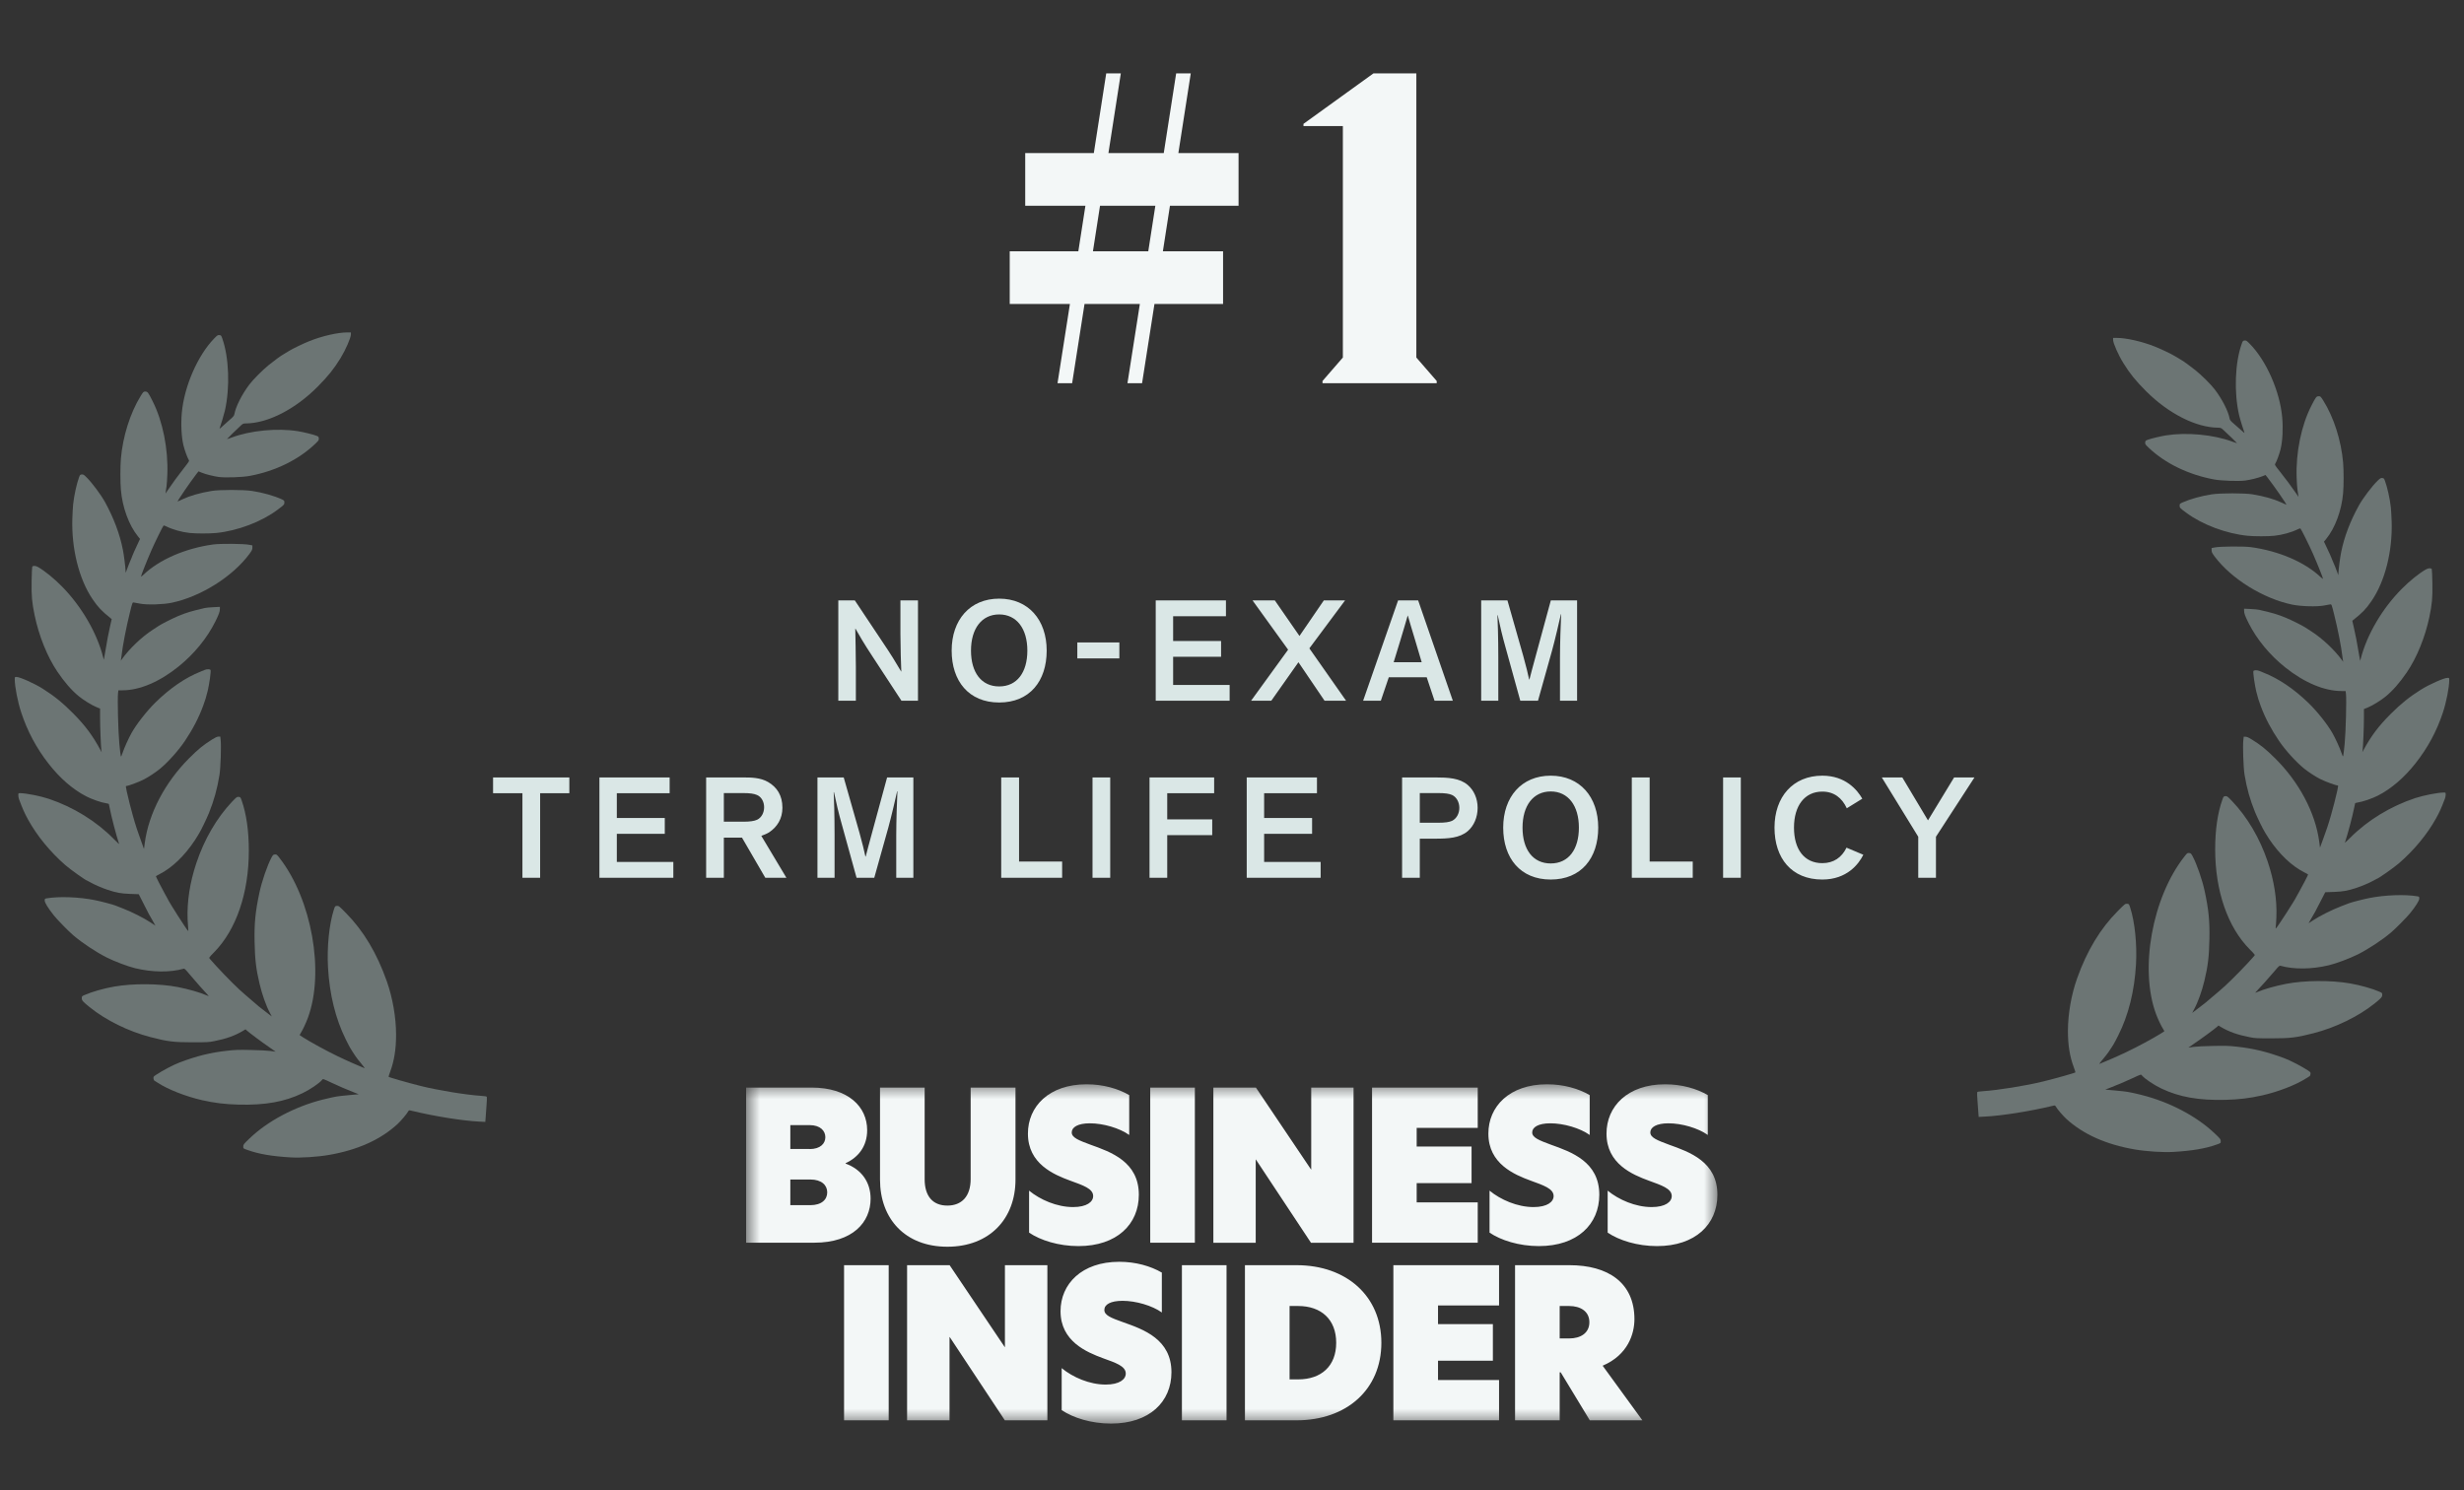 <svg width="100%" height="100%" viewBox="0 0 167 101" fill="none" xmlns="http://www.w3.org/2000/svg">
<rect x="0" y="0" width="167" height="101" fill="#333333" stroke="none"/>
<path opacity="0.4" d="M19.704 78.456C18.441 78.382 17.543 78.229 16.796 77.961C16.476 77.849 16.487 77.856 16.487 77.713C16.487 77.588 16.514 77.553 16.91 77.173C18.135 75.995 19.966 75.022 21.855 74.541C22.148 74.468 22.451 74.395 22.526 74.384C22.602 74.37 22.743 74.346 22.836 74.325C22.933 74.308 23.301 74.266 23.659 74.234L24.312 74.175L23.986 74.046C23.466 73.84 23.005 73.645 22.526 73.419C21.859 73.105 21.897 73.119 21.828 73.203C21.645 73.429 20.998 73.868 20.499 74.105C19.281 74.691 17.977 74.921 16.177 74.879C15.251 74.855 14.539 74.768 13.692 74.576C12.601 74.328 11.383 73.851 10.688 73.394C10.612 73.345 10.519 73.286 10.481 73.265C10.437 73.241 10.409 73.182 10.402 73.105C10.392 72.99 10.405 72.972 10.574 72.861C11.004 72.572 11.779 72.167 12.188 72.014C13.345 71.578 14.26 71.352 15.385 71.226C15.932 71.163 16.16 71.156 17.003 71.174C17.588 71.184 18.121 71.212 18.328 71.24C18.517 71.271 18.675 71.289 18.679 71.289C18.682 71.285 18.49 71.149 18.249 70.986C17.815 70.693 16.889 70.002 16.727 69.853L16.642 69.772L16.469 69.877C15.929 70.201 15.341 70.414 14.525 70.574C14.167 70.647 14.029 70.654 13.045 70.654C11.761 70.654 11.352 70.602 10.189 70.299C8.709 69.915 7.164 69.152 6.083 68.277C5.608 67.894 5.543 67.82 5.543 67.664C5.543 67.538 5.55 67.528 5.725 67.451C6.21 67.235 7.026 67.001 7.745 66.876C9.032 66.653 10.801 66.667 12.047 66.907C12.787 67.053 13.534 67.266 13.992 67.465C14.16 67.538 14.177 67.535 14.081 67.441C13.926 67.287 13.169 66.43 12.859 66.057C12.577 65.715 12.508 65.649 12.446 65.666C11.517 65.928 10.326 65.914 9.156 65.631C8.644 65.506 7.745 65.164 7.202 64.889C6.486 64.523 5.587 63.927 4.971 63.404C4.665 63.146 3.86 62.323 3.643 62.044C3.254 61.553 3.03 61.187 3.03 61.047C3.03 60.929 3.041 60.919 3.144 60.898C3.973 60.751 5.364 60.8 6.427 61.016C6.826 61.096 7.642 61.309 7.814 61.379C7.88 61.407 8.127 61.501 8.365 61.595C8.946 61.821 9.79 62.25 10.199 62.526C10.381 62.651 10.533 62.749 10.533 62.745C10.533 62.738 10.45 62.595 10.354 62.424C10.099 61.989 10.096 61.982 9.731 61.26L9.404 60.615L8.822 60.594C8.203 60.574 7.88 60.514 7.281 60.312C6.909 60.19 6.393 59.964 6.117 59.807C6.004 59.744 5.911 59.692 5.904 59.692C5.825 59.692 4.772 58.942 4.424 58.639C3.388 57.733 2.504 56.648 1.905 55.561C1.65 55.094 1.537 54.839 1.289 54.174C1.262 54.104 1.241 53.982 1.241 53.905C1.241 53.769 1.244 53.766 1.361 53.766C1.757 53.766 2.738 53.958 3.306 54.149C4.978 54.71 6.537 55.672 7.718 56.879C7.924 57.088 8.083 57.234 8.072 57.21C7.873 56.603 7.556 55.397 7.432 54.759C7.411 54.644 7.387 54.533 7.38 54.512C7.377 54.491 7.284 54.459 7.174 54.446C6.892 54.411 6.2 54.17 5.835 53.978C4.92 53.501 4.049 52.741 3.285 51.758C2.463 50.705 1.853 49.558 1.437 48.293C1.2 47.575 1 46.543 1 46.048C1 45.888 1 45.888 1.117 45.888C1.351 45.888 2.353 46.338 2.91 46.693C3.684 47.181 4.276 47.666 4.978 48.377C5.791 49.203 6.286 49.869 6.816 50.855L6.892 50.995L6.871 50.855C6.837 50.611 6.782 49.273 6.782 48.642V48.032L6.541 47.934C6.217 47.802 5.649 47.45 5.336 47.192C4.841 46.784 4.369 46.24 3.884 45.522C3.206 44.518 2.635 43.103 2.346 41.705C2.167 40.844 2.125 40.391 2.143 39.387C2.153 38.888 2.17 38.453 2.184 38.421C2.222 38.334 2.411 38.341 2.569 38.432C3.03 38.693 3.677 39.22 4.225 39.781C5.543 41.13 6.579 42.918 6.995 44.563L7.033 44.72L7.064 44.581C7.078 44.504 7.122 44.26 7.157 44.04C7.274 43.347 7.325 43.061 7.449 42.507L7.57 41.966L7.494 41.904C6.885 41.416 6.637 41.154 6.272 40.614C5.357 39.268 4.837 37.191 4.903 35.152C4.913 34.796 4.94 34.357 4.958 34.176C5.02 33.59 5.199 32.781 5.36 32.346C5.419 32.189 5.436 32.171 5.539 32.161C5.643 32.15 5.68 32.175 5.863 32.353C6.234 32.719 6.84 33.531 7.119 34.036C7.711 35.117 8.12 36.204 8.327 37.261C8.396 37.606 8.496 38.373 8.509 38.672L8.52 38.829L8.602 38.603C8.678 38.383 8.788 38.115 8.919 37.811C8.957 37.728 8.984 37.654 8.984 37.644C8.984 37.623 9.136 37.288 9.359 36.811L9.49 36.532L9.346 36.354C8.733 35.591 8.296 34.395 8.193 33.2C8.148 32.691 8.148 31.631 8.193 31.101C8.317 29.602 8.826 27.981 9.542 26.831C9.717 26.552 9.728 26.542 9.851 26.542C10.003 26.542 10.048 26.601 10.344 27.194C11.032 28.557 11.407 30.428 11.342 32.154C11.331 32.471 11.307 32.823 11.29 32.938C11.273 33.053 11.249 33.217 11.238 33.301L11.218 33.454L11.38 33.214C11.693 32.75 12.095 32.203 12.467 31.729C12.828 31.268 12.839 31.248 12.79 31.171C12.698 31.024 12.508 30.502 12.433 30.184C12.295 29.616 12.254 28.755 12.322 27.985C12.481 26.2 13.396 24.095 14.518 22.941C14.725 22.728 14.759 22.704 14.869 22.714C14.983 22.725 14.993 22.735 15.069 22.951C15.523 24.241 15.595 26.273 15.244 27.831C15.189 28.079 14.952 28.863 14.88 29.052C14.869 29.079 14.959 29.01 15.079 28.895C15.2 28.78 15.427 28.578 15.582 28.445C15.809 28.25 15.867 28.18 15.884 28.079C15.977 27.563 16.394 26.737 16.896 26.071C17.151 25.73 17.784 25.095 18.207 24.75C18.572 24.454 19.081 24.081 19.205 24.022C19.26 23.994 19.288 23.976 19.601 23.781C19.859 23.624 20.527 23.3 20.96 23.126C21.828 22.777 22.888 22.533 23.545 22.533H23.782V22.669C23.782 22.896 23.428 23.711 23.081 24.276C22.64 24.994 22.248 25.486 21.549 26.193C20.024 27.737 18.159 28.692 16.662 28.703C16.494 28.703 16.462 28.717 16.318 28.849C16.07 29.076 15.385 29.745 15.385 29.763C15.385 29.77 15.523 29.724 15.695 29.662C16.965 29.18 18.792 29.006 20.193 29.229C20.541 29.285 21.205 29.445 21.425 29.529C21.583 29.588 21.597 29.602 21.608 29.717C21.618 29.832 21.597 29.86 21.367 30.083C20.245 31.16 18.669 31.934 16.934 32.258C16.435 32.353 15.279 32.391 14.824 32.332C14.453 32.279 13.95 32.154 13.668 32.039L13.455 31.952L13.3 32.147C13.162 32.325 12.67 33.011 12.522 33.234C12.205 33.702 12.023 33.984 12.03 33.994C12.033 33.998 12.181 33.935 12.36 33.848C12.877 33.604 13.541 33.412 14.336 33.28C14.876 33.189 16.494 33.189 17.089 33.28C17.781 33.384 18.552 33.6 19.078 33.837C19.264 33.925 19.274 33.935 19.274 34.057C19.274 34.204 19.26 34.218 18.81 34.556C17.729 35.368 16.111 35.981 14.666 36.128C14.222 36.173 13.265 36.173 12.856 36.128C12.319 36.072 11.682 35.891 11.276 35.685C11.183 35.636 11.097 35.612 11.084 35.629C11.025 35.692 10.478 36.807 10.251 37.33C9.948 38.024 9.535 39.07 9.556 39.087C9.562 39.098 9.635 39.042 9.717 38.965C10.787 37.937 12.553 37.17 14.439 36.908C14.931 36.842 16.531 36.853 16.893 36.929L17.106 36.971V37.121C17.106 37.25 17.079 37.309 16.907 37.546C15.767 39.087 13.613 40.443 11.638 40.858C11.049 40.98 9.996 41.011 9.5 40.921C9.321 40.886 9.132 40.851 9.084 40.844C8.974 40.823 8.977 40.82 8.798 41.548C8.551 42.541 8.313 43.779 8.244 44.406C8.231 44.522 8.213 44.654 8.203 44.703L8.186 44.79L8.248 44.703C8.761 43.978 9.607 43.172 10.361 42.684C10.523 42.58 10.695 42.468 10.743 42.434C10.925 42.308 11.696 41.918 12.064 41.764C12.646 41.524 12.901 41.444 13.868 41.217C13.95 41.196 14.219 41.168 14.463 41.158L14.903 41.137V41.276C14.903 41.461 14.842 41.628 14.601 42.12C14.04 43.249 13.172 44.316 12.116 45.17C10.822 46.219 9.466 46.794 8.292 46.794H8.024L8 46.993C7.955 47.373 8.01 49.555 8.086 50.385C8.127 50.817 8.172 51.204 8.186 51.249C8.206 51.315 8.231 51.273 8.32 51.002C8.423 50.691 8.695 50.088 8.905 49.705C9.235 49.105 9.951 48.188 10.543 47.61C11.531 46.641 12.563 45.937 13.596 45.525C13.682 45.49 13.802 45.442 13.864 45.414C14.023 45.344 14.246 45.351 14.274 45.424C14.308 45.515 14.184 46.39 14.078 46.829C13.961 47.293 13.919 47.436 13.771 47.84C13.472 48.652 13.066 49.433 12.536 50.221C12.095 50.88 11.366 51.688 10.822 52.131C10.523 52.371 10.065 52.675 9.752 52.835C9.404 53.013 8.699 53.278 8.568 53.278C8.516 53.278 8.52 53.313 8.592 53.654C8.688 54.097 8.888 54.885 9.008 55.3C9.056 55.463 9.115 55.666 9.139 55.753C9.204 55.986 9.308 56.293 9.545 56.955L9.759 57.548L9.814 57.123C10.082 55.139 11.183 53.037 12.811 51.406C13.431 50.785 13.775 50.503 14.38 50.123C14.604 49.984 14.721 49.931 14.811 49.931H14.931L14.955 50.158C15.003 50.59 14.952 52.075 14.873 52.546C14.721 53.48 14.504 54.257 14.164 55.108C14.009 55.491 13.616 56.303 13.506 56.471C13.462 56.537 13.424 56.6 13.424 56.61C13.424 56.621 13.327 56.774 13.214 56.948C12.512 58.011 11.669 58.82 10.815 59.256C10.677 59.326 10.567 59.388 10.567 59.399C10.567 59.434 10.966 60.218 11.152 60.546C11.259 60.737 11.355 60.912 11.362 60.929C11.438 61.124 12.663 63.045 12.742 63.094C12.77 63.111 12.773 63.087 12.759 63.01C12.749 62.951 12.729 62.641 12.715 62.316C12.67 61.114 12.87 59.814 13.307 58.506C13.847 56.892 14.683 55.453 15.729 54.344C16.032 54.027 16.06 54.006 16.173 54.017C16.291 54.027 16.301 54.038 16.377 54.254C16.7 55.17 16.865 56.331 16.865 57.67C16.865 60.528 16.012 63.024 14.518 64.544C14.16 64.91 14.153 64.92 14.215 64.99C14.697 65.555 15.674 66.569 16.211 67.067C16.39 67.231 16.762 67.559 17.037 67.789C17.313 68.023 17.543 68.221 17.553 68.232C17.564 68.242 17.763 68.399 17.997 68.577L18.421 68.904L18.287 68.647C18.028 68.162 17.76 67.402 17.591 66.684C17.354 65.691 17.278 65.032 17.254 63.822C17.23 62.574 17.309 61.794 17.578 60.528C17.743 59.744 18.118 58.656 18.404 58.123C18.496 57.952 18.52 57.931 18.631 57.921C18.744 57.91 18.765 57.924 18.937 58.147C21.133 60.964 22.01 65.896 20.868 68.995C20.74 69.34 20.534 69.786 20.389 70.016C20.345 70.09 20.307 70.156 20.307 70.163C20.307 70.177 20.702 70.424 21.012 70.602C21.787 71.052 22.753 71.55 23.421 71.85C23.593 71.927 23.8 72.021 23.886 72.059C23.972 72.101 24.182 72.188 24.35 72.258C24.523 72.328 24.684 72.394 24.708 72.408C24.736 72.418 24.633 72.275 24.478 72.091C24.323 71.906 24.154 71.69 24.103 71.609C23.714 71.02 23.738 71.059 23.438 70.463C22.74 69.061 22.334 67.409 22.23 65.565C22.155 64.178 22.31 62.661 22.623 61.675C22.705 61.42 22.709 61.417 22.833 61.407C22.957 61.396 22.981 61.414 23.469 61.912C24.65 63.118 25.548 64.621 26.219 66.524C26.615 67.65 26.845 68.974 26.845 70.149C26.845 71.118 26.718 71.909 26.446 72.645C26.381 72.829 26.329 72.983 26.336 72.99C26.381 73.035 27.64 73.394 28.515 73.614C29.667 73.903 31.581 74.217 32.603 74.283C32.882 74.3 32.982 74.321 32.995 74.356C33.006 74.384 32.999 74.639 32.975 74.918C32.954 75.2 32.926 75.569 32.916 75.74L32.892 76.05L32.476 76.029C31.354 75.974 29.447 75.67 27.909 75.297C27.72 75.249 27.716 75.252 27.665 75.339C27.565 75.52 27.183 75.97 26.956 76.183C25.82 77.239 24.261 77.947 22.32 78.285C21.525 78.424 20.386 78.497 19.704 78.456Z" fill="#C0D8D5"/>
<path d="M71.675 25.976L72.515 20.606H68.435V17.036H73.085L73.565 13.946H69.485V10.376H74.135L74.975 4.976H75.965L75.125 10.376H78.875L79.715 4.976H80.705L79.865 10.376H83.945V13.946H79.295L78.815 17.036H82.895V20.606H78.245L77.405 25.976H76.415L77.255 20.606H73.505L72.665 25.976H71.675ZM74.075 17.036H77.825L78.305 13.946H74.555L74.075 17.036ZM97.374 25.976H89.634V25.826L91.014 24.236V8.546H88.344V8.396L93.084 4.976H95.994V24.236L97.374 25.826V25.976Z" fill="#F3F7F7"/>
<path d="M57.937 40.7L59.777 43.46C60.397 44.38 60.697 44.87 61.077 45.52H61.087C61.067 45.12 61.027 43.83 61.027 42.98V40.7H62.217V47.5H61.097L59.167 44.55C58.487 43.52 58.317 43.19 57.977 42.61H57.967C57.977 43.33 58.007 44.23 58.007 45.23V47.5H56.817V40.7H57.937ZM64.5 44.1C64.5 42.02 65.74 40.58 67.72 40.58C69.7 40.58 70.94 42.02 70.94 44.1C70.94 46.17 69.79 47.62 67.72 47.62C65.66 47.62 64.5 46.17 64.5 44.1ZM65.81 44.1C65.81 45.58 66.51 46.53 67.72 46.53C68.93 46.53 69.63 45.58 69.63 44.1C69.63 42.62 68.91 41.65 67.72 41.65C66.53 41.65 65.81 42.62 65.81 44.1ZM75.866 44.63H73.016V43.55H75.866V44.63ZM83.09 41.77H79.51V43.45H82.76V44.52H79.51V46.43H83.34V47.5H78.33V40.7H83.09V41.77ZM88.743 43.95L91.233 47.5H89.773L88.003 44.89L86.163 47.5H84.793L87.303 44.04L84.893 40.7H86.403L88.073 43.11L89.723 40.7H91.163L88.743 43.95ZM94.127 45.91L93.587 47.5H92.387L94.757 40.7H96.117L98.467 47.5H97.227L96.697 45.91H94.127ZM96.357 44.89L95.897 43.34C95.747 42.83 95.557 42.23 95.417 41.73H95.407C95.267 42.23 95.067 42.88 94.907 43.42L94.457 44.89H96.357ZM104.239 47.5H103.039L102.039 43.88C101.839 43.18 101.639 42.34 101.509 41.7H101.489C101.509 42.02 101.549 43.28 101.549 44.55V47.5H100.389V40.7H102.169L103.239 44.46C103.419 45.1 103.579 45.76 103.639 46.06H103.659C103.719 45.79 103.939 45.02 104.089 44.45L105.109 40.7H106.889V47.5H105.729V44.62C105.729 43.67 105.779 42.21 105.809 41.64H105.789C105.729 41.93 105.359 43.51 105.189 44.11L104.239 47.5ZM33.418 53.77V52.7H38.588V53.77H36.608V59.5H35.408V53.77H33.418ZM45.386 53.77H41.806V55.45H45.056V56.52H41.806V58.43H45.636V59.5H40.626V52.7H45.386V53.77ZM50.289 56.78H49.059V59.5H47.859V52.7H50.349C50.929 52.7 51.539 52.71 52.059 53.01C52.659 53.36 53.029 53.92 53.029 54.75C53.029 55.5 52.679 56.05 52.129 56.42C51.969 56.52 51.759 56.6 51.599 56.66L53.299 59.5H51.869L50.289 56.78ZM49.059 53.76V55.7H50.349C50.839 55.7 51.099 55.66 51.309 55.57C51.609 55.43 51.789 55.09 51.789 54.72C51.789 54.35 51.609 54.02 51.309 53.89C51.099 53.8 50.839 53.76 50.349 53.76H49.059ZM59.254 59.5H58.054L57.054 55.88C56.854 55.18 56.654 54.34 56.524 53.7H56.504C56.524 54.02 56.564 55.28 56.564 56.55V59.5H55.404V52.7H57.184L58.254 56.46C58.434 57.1 58.594 57.76 58.654 58.06H58.674C58.734 57.79 58.954 57.02 59.104 56.45L60.124 52.7H61.904V59.5H60.744V56.62C60.744 55.67 60.794 54.21 60.824 53.64H60.804C60.744 53.93 60.374 55.51 60.204 56.11L59.254 59.5ZM67.858 52.7H69.068V58.4H71.988V59.5H67.858V52.7ZM75.246 52.7V59.5H74.046V52.7H75.246ZM82.29 53.77H79.11V55.54H82.16V56.61H79.11V59.5H77.91V52.7H82.29V53.77ZM89.258 53.77H85.678V55.45H88.928V56.52H85.678V58.43H89.508V59.5H84.498V52.7H89.258V53.77ZM96.228 53.76V55.77H97.468C97.948 55.77 98.218 55.73 98.418 55.64C98.718 55.49 98.908 55.15 98.908 54.76C98.908 54.38 98.718 54.03 98.418 53.89C98.218 53.8 97.948 53.76 97.468 53.76H96.228ZM95.028 59.5V52.7H97.298C98.138 52.7 98.928 52.74 99.478 53.21C99.898 53.57 100.148 54.13 100.148 54.76C100.148 55.4 99.898 55.98 99.478 56.34C98.928 56.81 98.138 56.85 97.298 56.85H96.228V59.5H95.028ZM101.881 56.1C101.881 54.02 103.121 52.58 105.101 52.58C107.081 52.58 108.321 54.02 108.321 56.1C108.321 58.17 107.171 59.62 105.101 59.62C103.041 59.62 101.881 58.17 101.881 56.1ZM103.191 56.1C103.191 57.58 103.891 58.53 105.101 58.53C106.311 58.53 107.011 57.58 107.011 56.1C107.011 54.62 106.291 53.65 105.101 53.65C103.911 53.65 103.191 54.62 103.191 56.1ZM110.597 52.7H111.807V58.4H114.727V59.5H110.597V52.7ZM117.985 52.7V59.5H116.785V52.7H117.985ZM125.149 57.46L126.289 57.94C125.979 58.57 125.179 59.62 123.509 59.62C121.419 59.62 120.269 58.17 120.269 56.1C120.269 54.02 121.519 52.58 123.509 52.58C125.089 52.58 125.879 53.55 126.219 54.14L125.169 54.79C124.839 54.08 124.299 53.66 123.509 53.66C122.309 53.66 121.589 54.62 121.589 56.1C121.589 57.58 122.289 58.51 123.509 58.51C124.279 58.51 124.829 58.12 125.149 57.46ZM131.211 56.72V59.5H130.011V56.72L127.541 52.7H128.931L130.671 55.61L132.441 52.7H133.821L131.211 56.72Z" fill="#DAE7E6"/>
<mask id="mask0_46447_273" style="mask-type:luminance" maskUnits="userSpaceOnUse" x="50" y="73" width="67" height="24">
<path d="M116.432 73.5H50.568V96.5H116.432V73.5Z" fill="white"/>
</mask>
<g mask="url(#mask0_46447_273)">
<path fill-rule="evenodd" clip-rule="evenodd" d="M50.568 73.723H55.011C57.483 73.723 58.773 75.017 58.773 76.612C58.773 77.712 58.163 78.459 57.313 78.847V78.876C58.397 79.272 59.006 80.141 59.006 81.255C59.006 82.844 57.802 84.238 55.188 84.238H50.568V73.723ZM54.869 77.892C55.606 77.892 55.939 77.511 55.939 77.087C55.939 76.662 55.606 76.267 54.869 76.267H53.565V77.884H54.869V77.892ZM54.911 81.694C55.691 81.694 56.066 81.313 56.066 80.824C56.066 80.335 55.676 79.954 54.925 79.954H53.565V81.694H54.911ZM59.644 79.962V73.723H62.669V79.933C62.669 81.104 63.236 81.722 64.207 81.722C65.177 81.722 65.787 81.104 65.787 79.918V73.723H68.826V79.962C68.826 82.607 67.076 84.511 64.207 84.511C61.337 84.511 59.644 82.607 59.644 79.962ZM76.534 74.233V76.936C75.882 76.468 74.77 76.145 73.87 76.145C73.048 76.145 72.638 76.411 72.638 76.763C72.638 77.115 73.098 77.295 73.913 77.597C75.301 78.093 77.186 78.754 77.186 80.989C77.186 82.987 75.698 84.468 73.091 84.468C71.745 84.468 70.512 84.073 69.747 83.555V80.709C70.498 81.327 71.632 81.823 72.73 81.823C73.658 81.823 74.09 81.471 74.09 81.076C74.09 80.565 73.381 80.343 72.538 80.033C71.426 79.624 69.669 78.891 69.669 76.849C69.662 75.009 71.093 73.5 73.644 73.5C74.77 73.5 75.783 73.795 76.534 74.233ZM77.958 73.723H80.983V84.238H77.958V73.723ZM91.738 84.245H88.855L85.121 78.603H85.107V84.245H82.237V73.723H85.121L88.855 79.272H88.869V73.723H91.738V84.245ZM92.992 73.723H100.155V76.454H96.017V77.719H99.737V80.199H96.017V81.507H100.155V84.238H92.992V73.723ZM107.743 74.233V76.936C107.091 76.468 105.979 76.145 105.079 76.145C104.257 76.145 103.846 76.411 103.846 76.763C103.846 77.115 104.307 77.295 105.121 77.597C106.51 78.093 108.394 78.754 108.394 80.989C108.394 82.987 106.907 84.468 104.299 84.468C102.953 84.468 101.721 84.073 100.955 83.555V80.709C101.706 81.327 102.84 81.823 103.938 81.823C104.866 81.823 105.298 81.471 105.298 81.076C105.298 80.565 104.59 80.343 103.747 80.033C102.635 79.624 100.877 78.891 100.877 76.849C100.87 75.009 102.302 73.5 104.852 73.5C105.979 73.5 106.992 73.795 107.743 74.233ZM115.748 74.233V76.936C115.097 76.468 113.984 76.145 113.085 76.145C112.263 76.145 111.852 76.411 111.852 76.763C111.852 77.115 112.312 77.295 113.127 77.597C114.516 78.093 116.4 78.754 116.4 80.989C116.4 82.987 114.912 84.468 112.305 84.468C110.959 84.468 109.726 84.073 108.961 83.555V80.709C109.712 81.327 110.846 81.823 111.944 81.823C112.872 81.823 113.304 81.471 113.304 81.076C113.304 80.565 112.596 80.343 111.753 80.033C110.64 79.624 108.883 78.891 108.883 76.849C108.876 75.009 110.307 73.5 112.858 73.5C113.984 73.5 114.997 73.795 115.748 74.233ZM57.207 96.277H60.232V85.762H57.207V96.277ZM70.987 85.762H68.11V91.311H68.096L64.362 85.762H61.479V96.277H64.355V90.635H64.37L68.103 96.277H70.987V85.762ZM75.861 85.532C73.311 85.532 71.879 87.041 71.879 88.881C71.879 90.922 73.644 91.656 74.749 92.065C75.599 92.374 76.3 92.597 76.3 93.108C76.3 93.503 75.868 93.855 74.94 93.855C73.842 93.855 72.708 93.359 71.957 92.741V95.587C72.722 96.105 73.955 96.5 75.301 96.5C77.909 96.5 79.396 95.019 79.396 93.021C79.396 90.786 77.512 90.118 76.123 89.629C75.301 89.334 74.848 89.162 74.848 88.795C74.848 88.428 75.266 88.177 76.081 88.177C76.981 88.177 78.093 88.5 78.745 88.968V86.265C77.994 85.827 76.981 85.532 75.861 85.532ZM80.105 96.277H83.13V85.762H80.105V96.277ZM87.402 93.503H87.983C89.549 93.503 90.562 92.604 90.562 91.023C90.562 89.442 89.549 88.529 87.983 88.529H87.402V93.503ZM93.623 91.023C93.623 94.193 91.263 96.277 87.877 96.277H84.377V85.762H87.877C91.263 85.762 93.623 87.861 93.623 91.023ZM94.437 96.277H101.6V93.546H97.463V92.238H101.182V89.758H97.463V88.493H101.6V85.762H94.437V96.277ZM106.361 90.728C107.126 90.728 107.721 90.362 107.721 89.629C107.721 88.896 107.126 88.529 106.347 88.529H105.709V90.728H106.361ZM111.313 96.277H107.75L105.78 93.028H105.709V96.277H102.684V85.762H106.375C108.968 85.762 110.775 86.933 110.775 89.42C110.775 90.405 110.343 91.843 108.621 92.576L111.313 96.277Z" fill="#F3F7F7"/>
</g>
<path opacity="0.4" d="M147.296 78.084C148.559 78.012 149.457 77.861 150.204 77.596C150.524 77.486 150.513 77.493 150.513 77.352C150.513 77.228 150.486 77.193 150.09 76.818C148.865 75.656 147.034 74.696 145.145 74.222C144.852 74.149 144.549 74.077 144.474 74.067C144.398 74.053 144.257 74.029 144.164 74.008C144.068 73.991 143.699 73.95 143.341 73.919L142.687 73.86L143.014 73.733C143.534 73.53 143.995 73.338 144.474 73.114C145.141 72.805 145.103 72.818 145.172 72.901C145.355 73.124 146.002 73.558 146.501 73.792C147.719 74.37 149.023 74.597 150.823 74.555C151.749 74.531 152.461 74.445 153.308 74.256C154.399 74.012 155.617 73.541 156.312 73.09C156.388 73.042 156.481 72.983 156.519 72.963C156.563 72.939 156.591 72.88 156.598 72.805C156.608 72.691 156.594 72.674 156.426 72.564C155.996 72.278 155.221 71.879 154.812 71.728C153.655 71.298 152.74 71.074 151.615 70.951C151.067 70.889 150.84 70.882 149.997 70.899C149.412 70.909 148.879 70.937 148.672 70.964C148.483 70.995 148.325 71.013 148.321 71.013C148.318 71.009 148.51 70.875 148.751 70.713C149.185 70.424 150.111 69.743 150.272 69.596L150.359 69.516L150.531 69.62C151.071 69.939 151.659 70.149 152.475 70.307C152.833 70.38 152.971 70.386 153.955 70.386C155.239 70.386 155.648 70.335 156.811 70.036C158.291 69.657 159.836 68.904 160.917 68.041C161.392 67.662 161.457 67.59 161.457 67.436C161.457 67.312 161.45 67.301 161.275 67.226C160.79 67.012 159.974 66.782 159.255 66.658C157.968 66.438 156.199 66.452 154.953 66.689C154.213 66.834 153.466 67.043 153.008 67.239C152.84 67.312 152.823 67.308 152.919 67.215C153.074 67.064 153.831 66.218 154.141 65.85C154.423 65.513 154.492 65.447 154.554 65.465C155.483 65.723 156.674 65.709 157.844 65.43C158.356 65.306 159.255 64.969 159.798 64.698C160.514 64.337 161.413 63.748 162.029 63.232C162.335 62.978 163.14 62.166 163.357 61.891C163.746 61.406 163.97 61.045 163.97 60.907C163.97 60.79 163.959 60.78 163.856 60.759C163.027 60.615 161.636 60.663 160.573 60.876C160.174 60.955 159.358 61.165 159.186 61.234C159.12 61.262 158.873 61.354 158.635 61.447C158.054 61.671 157.21 62.094 156.801 62.366C156.619 62.489 156.467 62.586 156.467 62.582C156.467 62.575 156.55 62.434 156.646 62.266C156.901 61.836 156.904 61.829 157.269 61.117L157.596 60.481L158.178 60.46C158.797 60.44 159.12 60.381 159.719 60.182C160.091 60.061 160.607 59.838 160.883 59.683C160.996 59.621 161.089 59.569 161.096 59.569C161.175 59.569 162.228 58.83 162.576 58.531C163.612 57.636 164.496 56.567 165.095 55.493C165.35 55.033 165.463 54.782 165.711 54.125C165.738 54.056 165.759 53.935 165.759 53.86C165.759 53.726 165.756 53.722 165.639 53.722C165.243 53.722 164.262 53.911 163.694 54.1C162.022 54.654 160.463 55.604 159.282 56.794C159.076 57 158.917 57.145 158.928 57.12C159.127 56.522 159.444 55.332 159.568 54.702C159.589 54.589 159.613 54.479 159.62 54.458C159.623 54.438 159.716 54.407 159.826 54.393C160.108 54.358 160.8 54.121 161.165 53.932C162.08 53.461 162.951 52.711 163.715 51.741C164.537 50.702 165.147 49.571 165.563 48.322C165.8 47.614 166 46.596 166 46.107C166 45.949 166 45.949 165.883 45.949C165.649 45.949 164.648 46.393 164.09 46.743C163.316 47.225 162.724 47.703 162.022 48.405C161.209 49.22 160.714 49.877 160.184 50.85L160.108 50.988L160.129 50.85C160.163 50.609 160.218 49.289 160.218 48.666V48.064L160.459 47.968C160.783 47.837 161.351 47.49 161.664 47.235C162.159 46.833 162.631 46.296 163.116 45.588C163.794 44.597 164.365 43.201 164.654 41.822C164.833 40.972 164.875 40.525 164.857 39.534C164.847 39.042 164.83 38.612 164.816 38.581C164.778 38.495 164.589 38.502 164.431 38.592C163.97 38.85 163.323 39.369 162.775 39.923C161.457 41.254 160.421 43.019 160.005 44.642L159.967 44.797L159.936 44.659C159.922 44.583 159.878 44.343 159.843 44.126C159.726 43.441 159.675 43.16 159.551 42.613L159.43 42.08L159.506 42.018C160.115 41.536 160.363 41.278 160.728 40.745C161.643 39.417 162.163 37.367 162.097 35.355C162.087 35.004 162.06 34.571 162.042 34.392C161.98 33.814 161.801 33.016 161.64 32.587C161.581 32.432 161.564 32.414 161.461 32.404C161.357 32.394 161.32 32.418 161.137 32.593C160.766 32.955 160.16 33.756 159.881 34.255C159.289 35.321 158.88 36.394 158.673 37.436C158.604 37.777 158.504 38.533 158.491 38.829L158.48 38.984L158.398 38.76C158.322 38.544 158.212 38.279 158.081 37.98C158.043 37.897 158.016 37.825 158.016 37.815C158.016 37.794 157.864 37.464 157.641 36.992L157.51 36.717L157.654 36.542C158.267 35.789 158.704 34.609 158.807 33.429C158.852 32.927 158.852 31.881 158.807 31.359C158.683 29.88 158.174 28.28 157.458 27.145C157.283 26.87 157.272 26.86 157.149 26.86C156.997 26.86 156.952 26.918 156.656 27.503C155.968 28.848 155.593 30.695 155.658 32.397C155.669 32.71 155.693 33.058 155.71 33.171C155.727 33.285 155.751 33.446 155.762 33.529L155.782 33.68L155.621 33.443C155.307 32.986 154.905 32.446 154.533 31.978C154.172 31.524 154.161 31.503 154.21 31.427C154.302 31.283 154.492 30.767 154.567 30.454C154.705 29.893 154.746 29.044 154.678 28.284C154.519 26.523 153.604 24.445 152.482 23.307C152.275 23.097 152.241 23.073 152.131 23.083C152.017 23.093 152.007 23.104 151.931 23.317C151.477 24.59 151.405 26.595 151.756 28.132C151.811 28.377 152.048 29.15 152.121 29.336C152.131 29.364 152.041 29.295 151.921 29.181C151.8 29.068 151.573 28.868 151.418 28.738C151.191 28.545 151.133 28.476 151.116 28.377C151.023 27.867 150.606 27.052 150.104 26.395C149.849 26.058 149.216 25.432 148.793 25.092C148.428 24.799 147.919 24.431 147.795 24.373C147.74 24.345 147.712 24.328 147.399 24.136C147.141 23.981 146.473 23.661 146.039 23.489C145.172 23.145 144.112 22.904 143.455 22.904H143.217V23.038C143.217 23.262 143.572 24.067 143.92 24.624C144.36 25.333 144.752 25.818 145.451 26.516C146.976 28.04 148.841 28.982 150.338 28.992C150.506 28.992 150.537 29.006 150.682 29.137C150.93 29.36 151.615 30.021 151.615 30.038C151.615 30.045 151.477 30 151.305 29.938C150.035 29.463 148.208 29.291 146.807 29.512C146.459 29.567 145.795 29.725 145.575 29.807C145.417 29.866 145.403 29.88 145.392 29.993C145.382 30.107 145.403 30.134 145.633 30.354C146.755 31.417 148.331 32.181 150.066 32.501C150.565 32.593 151.721 32.631 152.176 32.573C152.547 32.521 153.05 32.397 153.332 32.284L153.545 32.198L153.7 32.39C153.838 32.566 154.33 33.243 154.478 33.464C154.795 33.924 154.977 34.203 154.97 34.213C154.967 34.217 154.819 34.155 154.64 34.069C154.123 33.828 153.459 33.639 152.664 33.508C152.124 33.419 150.506 33.419 149.911 33.508C149.219 33.611 148.448 33.825 147.922 34.059C147.736 34.145 147.726 34.155 147.726 34.275C147.726 34.42 147.74 34.434 148.19 34.767C149.271 35.569 150.889 36.174 152.334 36.318C152.778 36.363 153.735 36.363 154.144 36.318C154.681 36.263 155.318 36.084 155.724 35.882C155.817 35.833 155.903 35.809 155.916 35.827C155.975 35.888 156.522 36.989 156.749 37.505C157.052 38.189 157.465 39.221 157.445 39.239C157.438 39.249 157.365 39.194 157.283 39.118C156.212 38.103 154.447 37.347 152.561 37.089C152.069 37.023 150.469 37.034 150.107 37.109L149.894 37.151V37.299C149.894 37.426 149.921 37.484 150.094 37.718C151.233 39.239 153.387 40.576 155.362 40.986C155.951 41.106 157.004 41.137 157.5 41.048C157.679 41.013 157.868 40.979 157.916 40.972C158.026 40.951 158.023 40.948 158.202 41.667C158.449 42.647 158.687 43.868 158.756 44.487C158.769 44.601 158.787 44.731 158.797 44.779L158.814 44.865L158.752 44.779C158.239 44.064 157.393 43.27 156.639 42.788C156.477 42.685 156.305 42.575 156.257 42.54C156.075 42.417 155.304 42.031 154.936 41.88C154.354 41.643 154.099 41.564 153.132 41.34C153.05 41.319 152.781 41.292 152.537 41.282L152.096 41.261V41.398C152.096 41.581 152.158 41.746 152.399 42.231C152.96 43.345 153.828 44.398 154.884 45.24C156.178 46.276 157.534 46.843 158.708 46.843H158.976L159 47.039C159.045 47.414 158.99 49.567 158.914 50.386C158.873 50.812 158.828 51.194 158.814 51.239C158.794 51.304 158.769 51.263 158.68 50.995C158.577 50.688 158.305 50.093 158.095 49.715C157.765 49.124 157.049 48.219 156.457 47.648C155.469 46.692 154.437 45.997 153.404 45.591C153.318 45.557 153.198 45.509 153.136 45.481C152.977 45.412 152.754 45.419 152.726 45.492C152.692 45.581 152.816 46.444 152.922 46.878C153.039 47.335 153.081 47.476 153.229 47.875C153.528 48.676 153.934 49.447 154.464 50.224C154.905 50.874 155.634 51.672 156.178 52.109C156.477 52.346 156.935 52.646 157.248 52.804C157.596 52.979 158.301 53.241 158.432 53.241C158.484 53.241 158.48 53.275 158.408 53.612C158.312 54.049 158.112 54.826 157.992 55.236C157.944 55.397 157.885 55.597 157.861 55.683C157.796 55.913 157.692 56.216 157.455 56.869L157.241 57.454L157.186 57.034C156.918 55.077 155.817 53.003 154.189 51.394C153.569 50.781 153.225 50.503 152.62 50.128C152.396 49.99 152.279 49.939 152.189 49.939H152.069L152.045 50.162C151.997 50.589 152.048 52.054 152.127 52.518C152.279 53.44 152.496 54.207 152.836 55.046C152.991 55.425 153.384 56.226 153.494 56.391C153.538 56.457 153.576 56.519 153.576 56.529C153.576 56.539 153.673 56.691 153.786 56.862C154.488 57.911 155.331 58.709 156.185 59.139C156.323 59.208 156.433 59.27 156.433 59.28C156.433 59.315 156.034 60.089 155.848 60.412C155.741 60.601 155.645 60.773 155.638 60.79C155.562 60.983 154.337 62.878 154.258 62.926C154.23 62.944 154.227 62.919 154.24 62.844C154.251 62.785 154.271 62.479 154.285 62.159C154.33 60.973 154.13 59.69 153.693 58.4C153.153 56.807 152.317 55.387 151.271 54.293C150.968 53.98 150.94 53.959 150.827 53.97C150.71 53.98 150.699 53.99 150.624 54.204C150.3 55.108 150.135 56.254 150.135 57.574C150.135 60.395 150.988 62.858 152.482 64.357C152.84 64.718 152.847 64.729 152.785 64.797C152.303 65.355 151.326 66.355 150.789 66.847C150.61 67.009 150.238 67.332 149.963 67.559C149.687 67.79 149.457 67.986 149.447 67.996C149.436 68.006 149.237 68.161 149.003 68.337L148.579 68.66L148.713 68.405C148.972 67.927 149.24 67.177 149.409 66.469C149.646 65.489 149.722 64.839 149.746 63.645C149.77 62.414 149.691 61.643 149.422 60.395C149.257 59.621 148.882 58.548 148.596 58.022C148.504 57.853 148.479 57.832 148.369 57.822C148.256 57.812 148.235 57.825 148.063 58.046C145.867 60.825 144.99 65.692 146.132 68.749C146.26 69.09 146.466 69.53 146.611 69.757C146.655 69.829 146.693 69.895 146.693 69.902C146.693 69.915 146.298 70.159 145.988 70.335C145.214 70.779 144.246 71.27 143.579 71.566C143.407 71.642 143.2 71.735 143.114 71.773C143.028 71.814 142.818 71.9 142.65 71.969C142.478 72.037 142.316 72.103 142.292 72.117C142.264 72.127 142.367 71.986 142.522 71.804C142.677 71.621 142.846 71.408 142.897 71.329C143.286 70.748 143.262 70.785 143.562 70.197C144.26 68.815 144.666 67.184 144.77 65.365C144.845 63.996 144.69 62.5 144.377 61.526C144.295 61.275 144.291 61.272 144.167 61.262C144.043 61.251 144.019 61.268 143.531 61.76C142.35 62.95 141.452 64.433 140.781 66.311C140.385 67.422 140.155 68.729 140.155 69.888C140.155 70.844 140.282 71.625 140.554 72.35C140.619 72.533 140.671 72.684 140.664 72.691C140.619 72.736 139.36 73.09 138.485 73.307C137.333 73.592 135.419 73.902 134.397 73.967C134.118 73.984 134.018 74.005 134.005 74.039C133.994 74.067 134.001 74.318 134.025 74.593C134.046 74.872 134.073 75.236 134.084 75.405L134.108 75.711L134.524 75.69C135.646 75.635 137.553 75.336 139.091 74.968C139.28 74.92 139.284 74.923 139.335 75.009C139.435 75.188 139.817 75.632 140.044 75.842C141.18 76.884 142.739 77.582 144.68 77.916C145.475 78.053 146.614 78.125 147.296 78.084Z" fill="#C0D8D5"/>
</svg>

